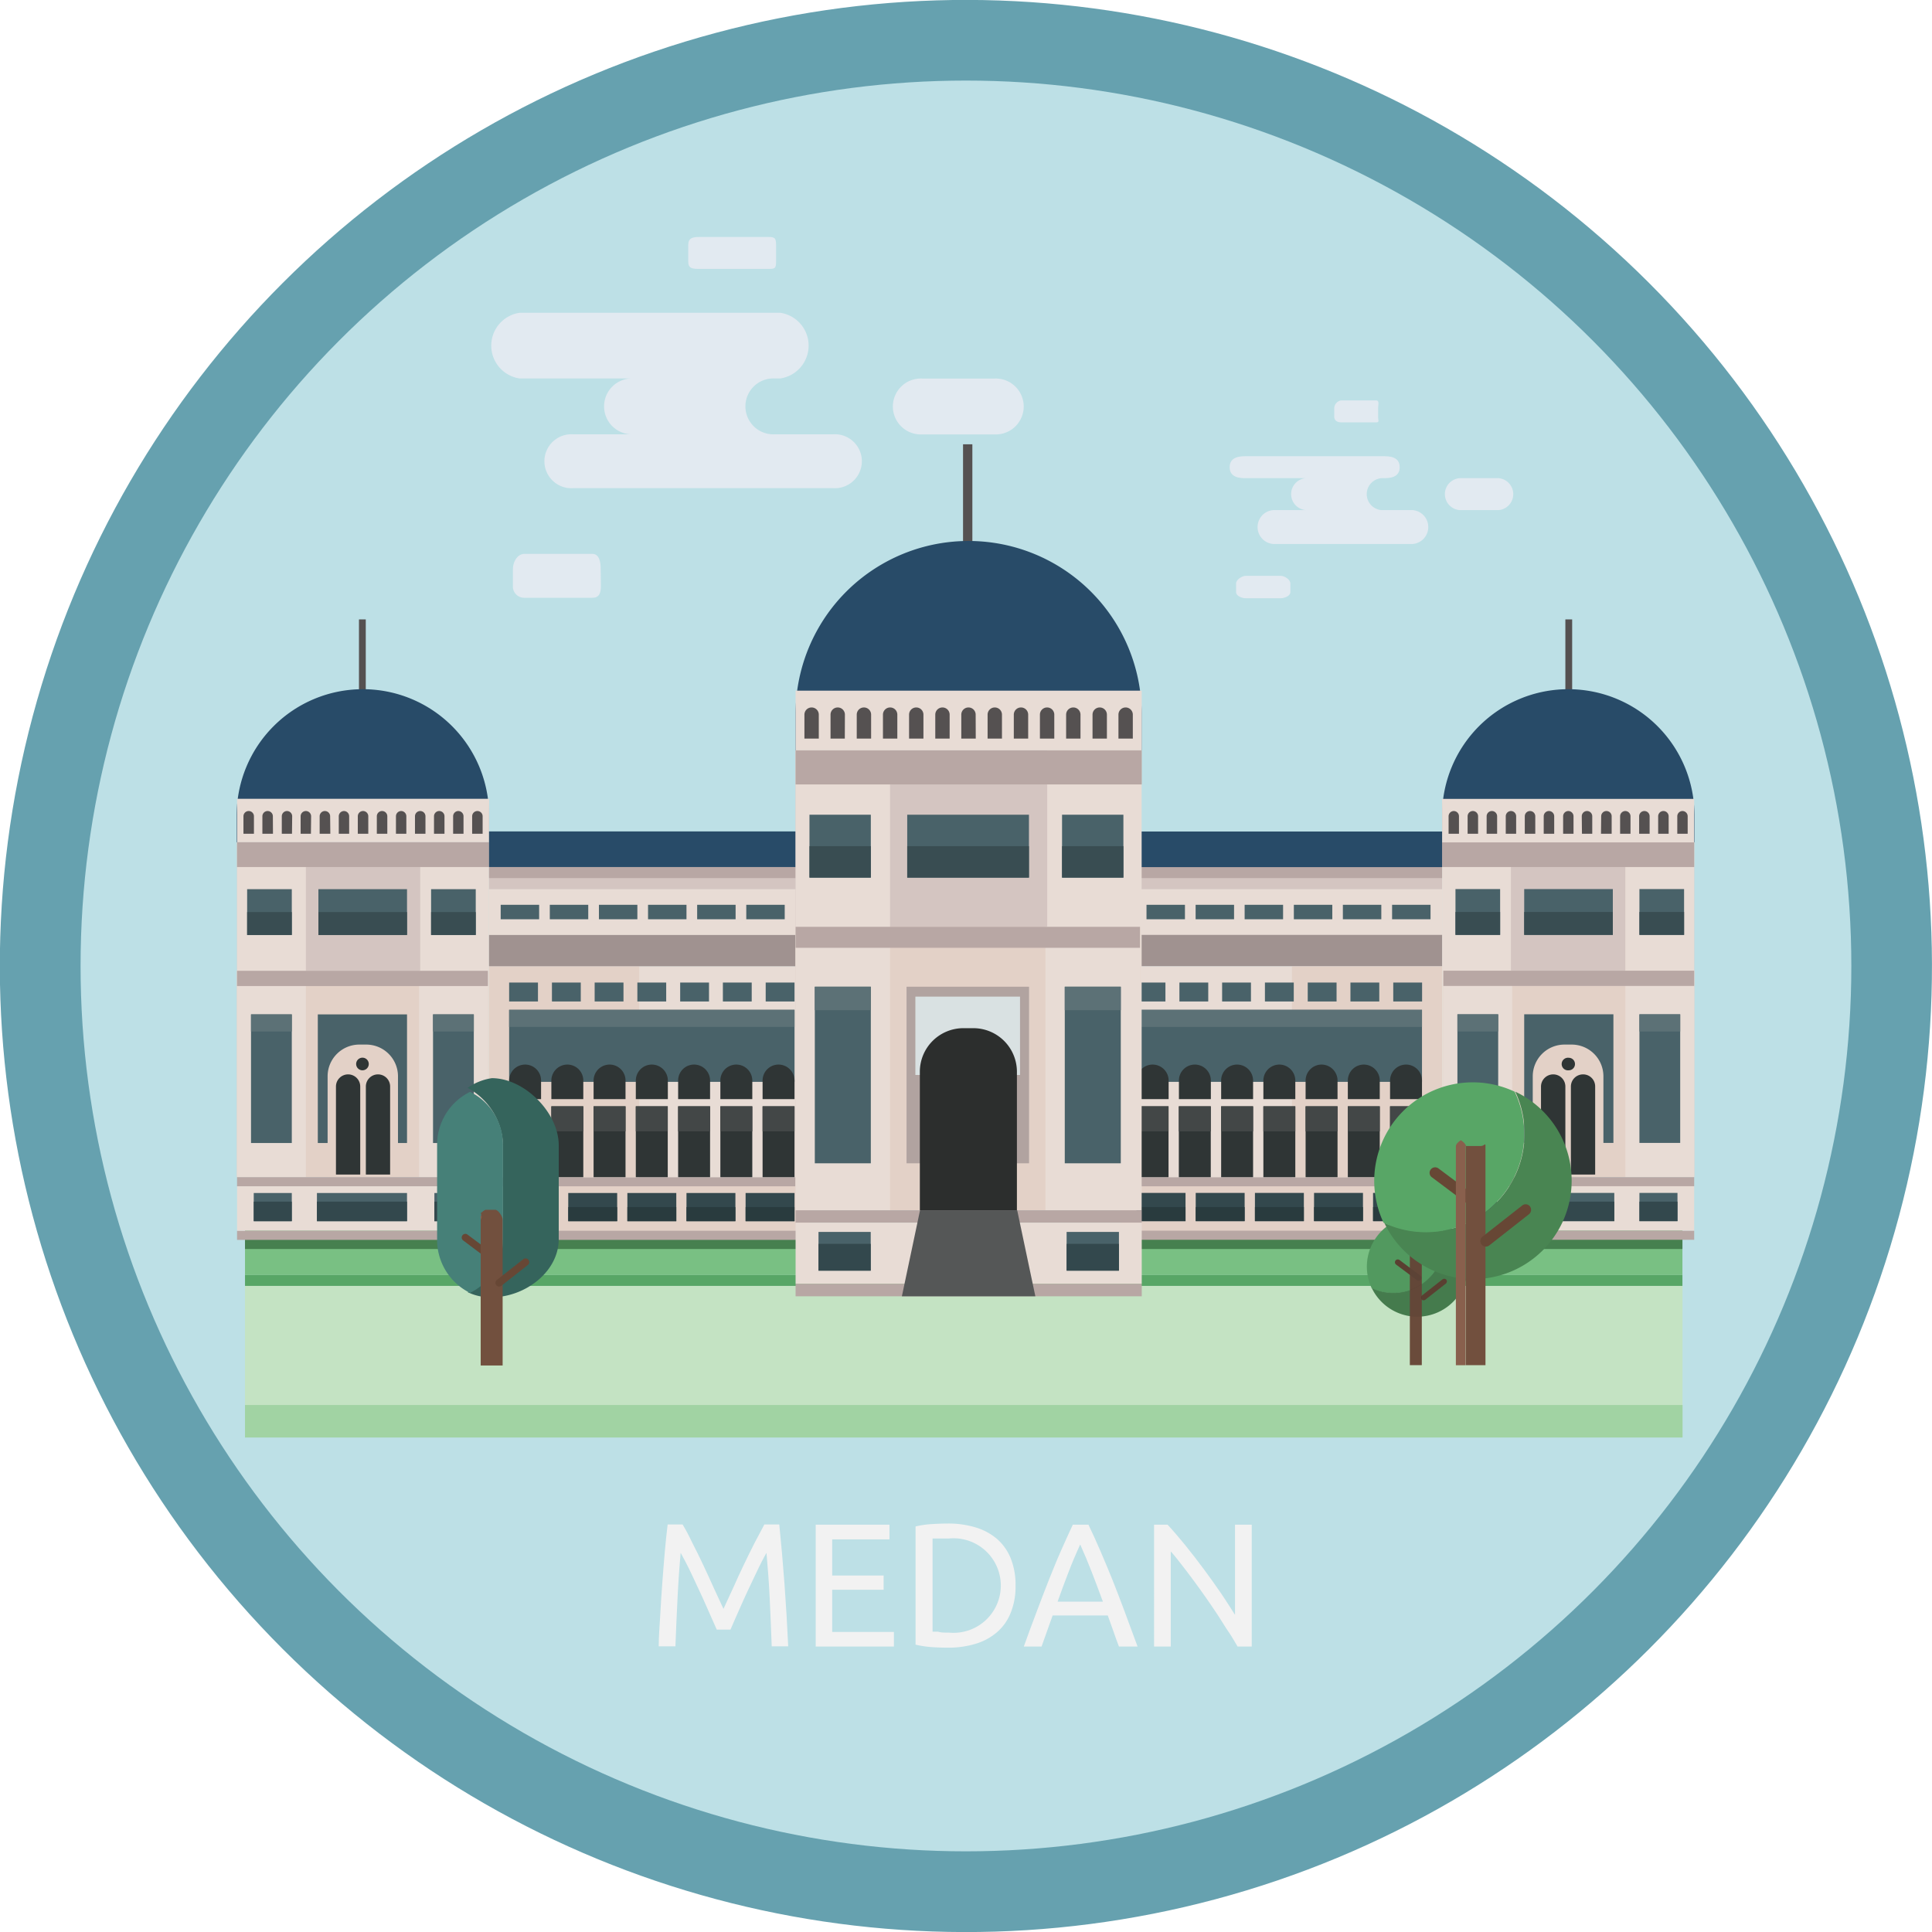 <svg id="Layer_1" data-name="Layer 1" xmlns="http://www.w3.org/2000/svg" viewBox="0 0 199.03 199.03"><defs><style>.cls-1{fill:#66a1af;}.cls-2{fill:#bde0e6;}.cls-3{fill:#f2f2f2;}.cls-4{fill:#e2eaf1;}.cls-5{fill:#c4e3c3;}.cls-6{fill:#a1d3a3;}.cls-7{fill:#58a666;}.cls-8{fill:#79c083;}.cls-9{fill:#46804f;}.cls-10{fill:#555151;}.cls-11{fill:#284b68;}.cls-12{fill:#d4c5c1;}.cls-13{fill:#e8dcd5;}.cls-14{fill:#b8a7a4;}.cls-15{fill:#e3d1c7;}.cls-16{fill:#496269;}.cls-17{fill:#5c7176;}.cls-18{fill:#2f3535;}.cls-19{fill:#394d52;}.cls-20{fill:#33484d;}.cls-21{fill:#434747;}.cls-22{fill:#a09290;}.cls-23{fill:#293b3e;}.cls-24{fill:#b1a3a0;}.cls-25{fill:#d9e1e2;}.cls-26{fill:#2c2e2d;}.cls-27{fill:#555757;}.cls-28{fill:#498552;}.cls-29{fill:#674735;}.cls-30{fill:#72503e;}.cls-31{fill:#89604d;}.cls-32{fill:#231f20;opacity:0.1;}.cls-33{fill:#35645c;}.cls-34{fill:#468078;}</style></defs><title>Medan</title><circle class="cls-1" cx="100.48" cy="99.51" r="99.52" transform="translate(-41.91 100.2) rotate(-45)"/><circle class="cls-2" cx="99.51" cy="99.51" r="91.21"/><g id="Medan"><g id="Medan-2" data-name="Medan"><path class="cls-3" d="M74.81,167.88l-.49-1.1c-.19-.45-.41-.93-.64-1.45s-.47-1.05-.73-1.6l-.73-1.56c-.23-.49-.45-.93-.65-1.31s-.36-.68-.48-.89c-.13,1.43-.24,3-.32,4.63s-.16,3.33-.22,5H68.83c0-1.08.1-2.18.16-3.28s.13-2.2.21-3.26.16-2.11.25-3.13.19-2,.3-2.88h1.54q.49.8,1,1.89c.38.72.75,1.48,1.12,2.27s.74,1.58,1.09,2.37l1,2.16,1-2.16c.35-.79.71-1.58,1.09-2.37s.75-1.55,1.12-2.27.73-1.36,1-1.89h1.54q.62,6.08.92,12.55H80.47c-.06-1.69-.13-3.36-.21-5s-.2-3.2-.33-4.63c-.12.21-.28.5-.48.89s-.41.82-.64,1.31l-.74,1.56c-.26.55-.5,1.08-.73,1.6l-.64,1.45c-.2.45-.36.81-.48,1.1Z" transform="translate(-0.97)"/><path class="cls-3" d="M85,169.62V157.07H92.6v1.51H86.7v3.73H92v1.46H86.7v4.35h6.36v1.5Z" transform="translate(-0.97)"/><path class="cls-3" d="M105.59,163.34a7.19,7.19,0,0,1-.51,2.83,5.12,5.12,0,0,1-1.43,2,6,6,0,0,1-2.21,1.18,9.71,9.71,0,0,1-2.82.39q-.77,0-1.68-.06a10.64,10.64,0,0,1-1.65-.25V157.25a9.6,9.6,0,0,1,1.65-.24q.91-.06,1.68-.06a9.71,9.71,0,0,1,2.82.39,6.15,6.15,0,0,1,2.21,1.17,5.27,5.27,0,0,1,1.43,2A7.27,7.27,0,0,1,105.59,163.34Zm-6.83,4.85a4.87,4.87,0,1,0,0-9.7H97.61l-.57,0v9.6l.57,0C97.88,168.19,98.27,168.19,98.76,168.19Z" transform="translate(-0.97)"/><path class="cls-3" d="M116.24,169.62c-.21-.54-.4-1.08-.58-1.6s-.37-1.06-.57-1.6h-5.68l-1.14,3.2h-1.83c.48-1.33.93-2.55,1.36-3.68s.83-2.2,1.24-3.22.8-2,1.2-2.9.82-1.84,1.25-2.75h1.61c.44.91.85,1.82,1.25,2.75s.8,1.89,1.21,2.9.81,2.09,1.24,3.22l1.36,3.68ZM114.59,165c-.39-1.05-.77-2.07-1.15-3.05s-.78-1.93-1.19-2.84c-.42.91-.82,1.85-1.2,2.84s-.76,2-1.13,3.05Z" transform="translate(-0.97)"/><path class="cls-3" d="M128.46,169.62c-.27-.45-.57-1-.92-1.5s-.71-1.13-1.11-1.73-.81-1.21-1.24-1.82-.85-1.21-1.28-1.78-.83-1.12-1.23-1.62-.77-1-1.1-1.34v9.79h-1.72V157.07h1.39c.57.61,1.17,1.31,1.82,2.11s1.29,1.63,1.92,2.48,1.23,1.69,1.79,2.51,1,1.55,1.42,2.19v-9.29h1.72v12.55Z" transform="translate(-0.97)"/></g><g id="Cloud"><path class="cls-4" d="M146.49,52.55h-3.2a1.65,1.65,0,0,1,0-3.29h.29c.87,0,1.58-.23,1.58-1.13S144.45,47,143.58,47H129.23c-.87,0-1.58.24-1.58,1.13s.71,1.13,1.58,1.13h6.27a1.65,1.65,0,0,0,0,3.29h-3.36a1.75,1.75,0,0,0,0,3.49h14.35a1.75,1.75,0,0,0,0-3.49Z" transform="translate(-0.97)"/><path class="cls-4" d="M155.34,49.26h-4a1.65,1.65,0,0,0,0,3.29h4a1.65,1.65,0,0,0,0-3.29Z" transform="translate(-0.97)"/><path class="cls-4" d="M142.94,42.09c0-.4.17-.84-.22-.84h-3.58a.84.84,0,0,0-.72.84v.84c0,.4.33.58.72.58h3.58c.39,0,.22-.18.22-.58Z" transform="translate(-0.97)"/><path class="cls-4" d="M133.9,60.1c0-.39-.59-.78-1-.78h-3.59c-.38,0-1,.39-1,.78V61c0,.4.6.63,1,.63h3.59c.38,0,1-.23,1-.63Z" transform="translate(-0.97)"/><path class="cls-4" d="M86.81,44.74h-6a2.88,2.88,0,1,1,0-5.75h.53a3.42,3.42,0,0,0,0-6.77H54.51a3.42,3.42,0,0,0,0,6.77H66.25a2.88,2.88,0,1,0,0,5.75H60a2.78,2.78,0,1,0,0,5.55H86.81a2.78,2.78,0,1,0,0-5.55Z" transform="translate(-0.97)"/><path class="cls-4" d="M103.35,39H96a2.88,2.88,0,1,0,0,5.75h7.38a2.88,2.88,0,1,0,0-5.75Z" transform="translate(-0.97)"/><path class="cls-4" d="M80.92,25.25c0-.75-.14-.84-.86-.84h-7c-.73,0-1.19.09-1.19.84v1.69c0,.75.46.76,1.19.76h7c.72,0,.86,0,.86-.76Z" transform="translate(-0.97)"/><path class="cls-4" d="M62.85,58.63c0-.75-.14-1.57-.87-1.57H55c-.73,0-1.19.82-1.19,1.57v1.69A1.16,1.16,0,0,0,55,61.58h7c.73,0,.87-.52.87-1.26Z" transform="translate(-0.97)"/></g><g id="Land"><rect class="cls-5" x="25.24" y="132.47" width="148.09" height="15.61"/><rect class="cls-6" x="25.24" y="144.74" width="148.09" height="3.35"/><rect class="cls-7" x="25.24" y="131.34" width="148.08" height="1.13"/><rect class="cls-8" x="25.24" y="126.63" width="148.08" height="4.72"/><rect class="cls-9" x="25.24" y="126.63" width="148.08" height="2.04"/></g><g id="Great_Mosque_Meda" data-name="Great Mosque Meda"><rect class="cls-10" x="36.98" y="63.81" width="0.7" height="9.62"/><path class="cls-11" d="M51.35,86.77h-26V84a13,13,0,0,1,13-13h0a13,13,0,0,1,13,13Z" transform="translate(-0.97)"/><rect class="cls-12" x="24.42" y="86.77" width="25.84" height="34.5"/><rect class="cls-13" x="24.42" y="86.77" width="7.09" height="34.5"/><rect class="cls-13" x="43.29" y="86.77" width="7.09" height="34.5"/><rect class="cls-14" x="24.42" y="86.77" width="25.97" height="2.55"/><rect class="cls-15" x="24.42" y="100.01" width="25.84" height="21.26"/><rect class="cls-13" x="24.42" y="100.01" width="7.09" height="21.26"/><rect class="cls-13" x="43.17" y="100.01" width="7.09" height="21.26"/><rect class="cls-14" x="24.42" y="100.01" width="25.84" height="1.57"/><rect class="cls-16" x="25.86" y="104.5" width="4.2" height="13.25"/><rect class="cls-16" x="44.61" y="104.5" width="4.2" height="13.25"/><rect class="cls-17" x="25.86" y="104.5" width="4.2" height="1.76"/><rect class="cls-17" x="44.61" y="104.5" width="4.2" height="1.76"/><rect class="cls-16" x="32.74" y="104.5" width="9.19" height="13.25"/><path class="cls-15" d="M37,107.61h.74A3.27,3.27,0,0,1,41,110.88v10.39a0,0,0,0,1,0,0H33.75a0,0,0,0,1,0,0V110.88A3.27,3.27,0,0,1,37,107.61Z"/><path class="cls-18" d="M38.08,121h-2.5v-9.07a1.25,1.25,0,0,1,1.25-1.25h0a1.25,1.25,0,0,1,1.25,1.25Z" transform="translate(-0.97)"/><path class="cls-18" d="M41.16,121h-2.5v-9.07a1.25,1.25,0,0,1,1.25-1.25h0a1.25,1.25,0,0,1,1.25,1.25Z" transform="translate(-0.97)"/><path class="cls-18" d="M37.66,109.62a.65.65,0,1,1,.65.64A.65.65,0,0,1,37.66,109.62Z" transform="translate(-0.97)"/><rect class="cls-16" x="25.46" y="91.6" width="4.6" height="4.72"/><rect class="cls-16" x="44.41" y="91.6" width="4.6" height="4.72"/><rect class="cls-16" x="32.8" y="91.6" width="9.13" height="4.72"/><rect class="cls-19" x="25.46" y="93.96" width="4.6" height="2.36"/><rect class="cls-19" x="44.41" y="93.96" width="4.6" height="2.36"/><rect class="cls-19" x="32.8" y="93.96" width="9.13" height="2.36"/><rect class="cls-13" x="24.42" y="82.29" width="25.97" height="4.48"/><path class="cls-10" d="M27.13,85.89H26.05v-1.8a.54.54,0,0,1,.54-.54h0a.54.54,0,0,1,.54.54Z" transform="translate(-0.97)"/><path class="cls-10" d="M29.09,85.89H28v-1.8a.54.54,0,0,1,.54-.54h0a.54.54,0,0,1,.54.54Z" transform="translate(-0.97)"/><path class="cls-10" d="M31.05,85.89H30v-1.8a.54.54,0,0,1,.54-.54h0a.54.54,0,0,1,.53.54Z" transform="translate(-0.97)"/><path class="cls-10" d="M33,85.89H31.94v-1.8a.54.54,0,0,1,.54-.54h0a.54.54,0,0,1,.54.54Z" transform="translate(-0.97)"/><path class="cls-10" d="M35,85.89H33.9v-1.8a.54.54,0,0,1,.54-.54h0a.54.54,0,0,1,.54.54Z" transform="translate(-0.97)"/><path class="cls-10" d="M36.94,85.89H35.87v-1.8a.54.54,0,0,1,.54-.54h0a.54.54,0,0,1,.53.54Z" transform="translate(-0.97)"/><path class="cls-10" d="M38.91,85.89H37.83v-1.8a.54.54,0,0,1,.54-.54h0a.54.54,0,0,1,.54.54Z" transform="translate(-0.97)"/><path class="cls-10" d="M40.87,85.89H39.79v-1.8a.54.54,0,0,1,.54-.54h0a.54.54,0,0,1,.54.54Z" transform="translate(-0.97)"/><path class="cls-10" d="M42.83,85.89H41.76v-1.8a.54.54,0,0,1,.54-.54h0a.54.54,0,0,1,.53.54Z" transform="translate(-0.97)"/><path class="cls-10" d="M44.8,85.89H43.72v-1.8a.54.54,0,0,1,.54-.54h0a.54.54,0,0,1,.54.54Z" transform="translate(-0.97)"/><path class="cls-10" d="M46.76,85.89H45.68v-1.8a.54.54,0,0,1,.54-.54h0a.54.54,0,0,1,.54.54Z" transform="translate(-0.97)"/><path class="cls-10" d="M48.72,85.89H47.65v-1.8a.54.54,0,0,1,.53-.54h0a.54.54,0,0,1,.54.54Z" transform="translate(-0.97)"/><path class="cls-10" d="M50.69,85.89H49.61v-1.8a.54.54,0,0,1,.54-.54h0a.54.54,0,0,1,.54.54Z" transform="translate(-0.97)"/><rect class="cls-14" x="24.42" y="121.27" width="25.97" height="0.94"/><rect class="cls-14" x="24.42" y="126.79" width="25.97" height="0.94"/><rect class="cls-13" x="24.42" y="122.21" width="25.97" height="4.58"/><rect class="cls-16" x="26.14" y="122.9" width="3.92" height="2.91"/><rect class="cls-16" x="44.75" y="122.9" width="3.92" height="2.91"/><rect class="cls-16" x="32.65" y="122.9" width="9.28" height="2.91"/><rect class="cls-20" x="26.14" y="123.79" width="3.92" height="2.01"/><rect class="cls-20" x="44.75" y="123.79" width="3.92" height="2.01"/><rect class="cls-20" x="32.65" y="123.79" width="9.28" height="2.01"/><rect class="cls-15" x="50.25" y="121.27" width="33.16" height="6.37"/><rect class="cls-14" x="50.25" y="126.79" width="33.16" height="0.94"/><rect class="cls-14" x="50.25" y="121.27" width="33.16" height="0.94"/><rect class="cls-13" x="50.38" y="99.54" width="33.05" height="21.73"/><rect class="cls-15" x="50.38" y="99.54" width="15.47" height="21.73"/><rect class="cls-16" x="52.45" y="104.03" width="29.4" height="7.42"/><rect class="cls-17" x="52.45" y="104.03" width="29.4" height="1.76"/><rect class="cls-18" x="52.45" y="113.97" width="3.29" height="7.3"/><rect class="cls-18" x="56.8" y="113.97" width="3.29" height="7.3"/><rect class="cls-18" x="61.15" y="113.97" width="3.29" height="7.3"/><rect class="cls-18" x="65.5" y="113.97" width="3.29" height="7.3"/><rect class="cls-18" x="69.86" y="113.97" width="3.29" height="7.3"/><rect class="cls-18" x="74.21" y="113.97" width="3.29" height="7.3"/><rect class="cls-18" x="78.56" y="113.97" width="3.29" height="7.3"/><rect class="cls-21" x="52.45" y="113.97" width="3.29" height="2.58"/><rect class="cls-21" x="56.8" y="113.97" width="3.29" height="2.58"/><rect class="cls-21" x="61.15" y="113.97" width="3.29" height="2.58"/><rect class="cls-21" x="65.5" y="113.97" width="3.29" height="2.58"/><rect class="cls-21" x="69.86" y="113.97" width="3.29" height="2.58"/><rect class="cls-21" x="74.21" y="113.97" width="3.29" height="2.58"/><rect class="cls-21" x="78.56" y="113.97" width="3.29" height="2.58"/><path class="cls-18" d="M56.71,113.23H53.42v-1.91a1.65,1.65,0,0,1,1.65-1.65h0a1.64,1.64,0,0,1,1.64,1.65Z" transform="translate(-0.97)"/><path class="cls-18" d="M61.06,113.23H57.77v-1.91a1.65,1.65,0,0,1,1.65-1.65h0a1.64,1.64,0,0,1,1.64,1.65Z" transform="translate(-0.97)"/><path class="cls-18" d="M65.41,113.23H62.12v-1.91a1.65,1.65,0,0,1,1.65-1.65h0a1.64,1.64,0,0,1,1.64,1.65Z" transform="translate(-0.97)"/><path class="cls-18" d="M69.77,113.23h-3.3v-1.91a1.65,1.65,0,0,1,1.65-1.65h0a1.65,1.65,0,0,1,1.65,1.65Z" transform="translate(-0.97)"/><path class="cls-18" d="M74.12,113.23H70.83v-1.91a1.64,1.64,0,0,1,1.64-1.65h0a1.65,1.65,0,0,1,1.65,1.65Z" transform="translate(-0.97)"/><path class="cls-18" d="M78.47,113.23H75.18v-1.91a1.64,1.64,0,0,1,1.64-1.65h0a1.65,1.65,0,0,1,1.65,1.65Z" transform="translate(-0.97)"/><path class="cls-18" d="M82.82,113.23H79.53v-1.91a1.64,1.64,0,0,1,1.64-1.65h0a1.65,1.65,0,0,1,1.65,1.65Z" transform="translate(-0.97)"/><rect class="cls-16" x="52.45" y="101.22" width="2.97" height="1.95"/><rect class="cls-16" x="56.86" y="101.22" width="2.97" height="1.95"/><rect class="cls-16" x="61.26" y="101.22" width="2.97" height="1.95"/><rect class="cls-16" x="65.66" y="101.22" width="2.97" height="1.95"/><rect class="cls-16" x="70.07" y="101.22" width="2.97" height="1.95"/><rect class="cls-16" x="74.47" y="101.22" width="2.97" height="1.95"/><rect class="cls-16" x="78.88" y="101.22" width="2.97" height="1.95"/><rect class="cls-13" x="50.38" y="89.32" width="33.05" height="10.22"/><rect class="cls-12" x="50.38" y="89.32" width="33.05" height="2.28"/><rect class="cls-14" x="50.38" y="89.32" width="33.05" height="1.14"/><rect class="cls-22" x="50.38" y="96.32" width="33.05" height="3.22"/><rect class="cls-16" x="51.58" y="93.21" width="3.96" height="1.49"/><rect class="cls-16" x="56.64" y="93.21" width="3.96" height="1.49"/><rect class="cls-16" x="61.7" y="93.21" width="3.96" height="1.49"/><rect class="cls-16" x="66.76" y="93.21" width="3.96" height="1.49"/><rect class="cls-16" x="71.82" y="93.21" width="3.96" height="1.49"/><rect class="cls-16" x="76.88" y="93.21" width="3.96" height="1.49"/><rect class="cls-11" x="50.38" y="85.65" width="33.05" height="3.67"/><rect class="cls-20" x="52.45" y="122.9" width="5.04" height="2.91"/><rect class="cls-23" x="52.45" y="124.35" width="5.04" height="1.45"/><rect class="cls-20" x="58.54" y="122.9" width="5.04" height="2.91"/><rect class="cls-23" x="58.54" y="124.35" width="5.04" height="1.45"/><rect class="cls-20" x="64.63" y="122.9" width="5.04" height="2.91"/><rect class="cls-23" x="64.63" y="124.35" width="5.04" height="1.45"/><rect class="cls-20" x="70.72" y="122.9" width="5.04" height="2.91"/><rect class="cls-23" x="70.72" y="124.35" width="5.04" height="1.45"/><rect class="cls-20" x="76.81" y="122.9" width="5.04" height="2.91"/><rect class="cls-23" x="76.81" y="124.35" width="5.04" height="1.45"/><rect class="cls-10" x="162.23" y="63.81" width="0.7" height="9.62" transform="translate(324.19 137.24) rotate(180)"/><path class="cls-11" d="M149.53,86.77h26V84a13,13,0,0,0-13-13h0a13,13,0,0,0-13,13Z" transform="translate(-0.97)"/><rect class="cls-12" x="149.66" y="86.77" width="25.84" height="34.5" transform="translate(324.19 208.04) rotate(180)"/><rect class="cls-13" x="168.41" y="86.77" width="7.09" height="34.5" transform="translate(342.94 208.04) rotate(180)"/><rect class="cls-13" x="149.53" y="86.77" width="7.09" height="34.5" transform="translate(305.18 208.04) rotate(180)"/><rect class="cls-14" x="149.53" y="86.77" width="25.97" height="2.55" transform="translate(324.06 176.09) rotate(180)"/><rect class="cls-15" x="149.66" y="100.01" width="25.84" height="21.26" transform="translate(324.19 221.27) rotate(180)"/><rect class="cls-13" x="168.41" y="100.01" width="7.09" height="21.26" transform="translate(342.94 221.27) rotate(180)"/><rect class="cls-13" x="149.66" y="100.01" width="7.09" height="21.26" transform="translate(305.44 221.27) rotate(180)"/><rect class="cls-14" x="149.66" y="100.01" width="25.84" height="1.57" transform="translate(324.19 201.58) rotate(180)"/><rect class="cls-16" x="169.85" y="104.5" width="4.2" height="13.25" transform="translate(342.94 222.24) rotate(180)"/><rect class="cls-16" x="151.1" y="104.5" width="4.2" height="13.25" transform="translate(305.44 222.24) rotate(180)"/><rect class="cls-17" x="169.85" y="104.5" width="4.2" height="1.76" transform="translate(342.94 210.76) rotate(180)"/><rect class="cls-17" x="151.1" y="104.5" width="4.2" height="1.76" transform="translate(305.44 210.76) rotate(180)"/><rect class="cls-16" x="157.98" y="104.5" width="9.19" height="13.25" transform="translate(324.19 222.24) rotate(180)"/><path class="cls-15" d="M158.87,107.61h7.29a0,0,0,0,1,0,0V118a3.27,3.27,0,0,1-3.27,3.27h-.74a3.27,3.27,0,0,1-3.27-3.27V107.61a0,0,0,0,1,0,0Z" transform="translate(324.06 228.88) rotate(180)"/><path class="cls-18" d="M162.8,121h2.5v-9.07a1.24,1.24,0,0,0-1.25-1.25h0a1.25,1.25,0,0,0-1.25,1.25Z" transform="translate(-0.97)"/><path class="cls-18" d="M159.72,121h2.51v-9.07a1.25,1.25,0,0,0-1.25-1.25h0a1.26,1.26,0,0,0-1.26,1.25Z" transform="translate(-0.97)"/><path class="cls-18" d="M163.22,109.62a.64.64,0,0,0-.64-.65.65.65,0,1,0,0,1.29A.64.64,0,0,0,163.22,109.62Z" transform="translate(-0.97)"/><rect class="cls-16" x="169.85" y="91.6" width="4.6" height="4.72" transform="translate(343.34 187.91) rotate(180)"/><rect class="cls-16" x="150.9" y="91.6" width="4.6" height="4.72" transform="translate(305.44 187.91) rotate(180)"/><rect class="cls-16" x="157.98" y="91.6" width="9.13" height="4.72" transform="translate(324.13 187.91) rotate(180)"/><rect class="cls-19" x="169.85" y="93.96" width="4.6" height="2.36" transform="translate(343.34 190.27) rotate(180)"/><rect class="cls-19" x="150.9" y="93.96" width="4.6" height="2.36" transform="translate(305.44 190.27) rotate(180)"/><rect class="cls-19" x="157.98" y="93.96" width="9.13" height="2.36" transform="translate(324.13 190.27) rotate(180)"/><rect class="cls-13" x="149.53" y="82.29" width="25.97" height="4.48" transform="translate(324.06 169.07) rotate(180)"/><path class="cls-10" d="M173.76,85.89h1.07v-1.8a.54.54,0,0,0-.54-.54h0a.54.54,0,0,0-.53.54Z" transform="translate(-0.97)"/><path class="cls-10" d="M171.79,85.89h1.08v-1.8a.54.54,0,0,0-.54-.54h0a.54.54,0,0,0-.54.54Z" transform="translate(-0.97)"/><path class="cls-10" d="M169.83,85.89h1.08v-1.8a.54.54,0,0,0-.54-.54h0a.54.54,0,0,0-.54.54Z" transform="translate(-0.97)"/><path class="cls-10" d="M167.87,85.89h1.07v-1.8a.54.54,0,0,0-.54-.54h0a.54.54,0,0,0-.53.54Z" transform="translate(-0.97)"/><path class="cls-10" d="M165.9,85.89H167v-1.8a.54.54,0,0,0-.54-.54h0a.54.54,0,0,0-.54.54Z" transform="translate(-0.97)"/><path class="cls-10" d="M163.94,85.89H165v-1.8a.54.54,0,0,0-.54-.54h0a.54.54,0,0,0-.54.54Z" transform="translate(-0.97)"/><path class="cls-10" d="M162,85.89h1.07v-1.8a.54.54,0,0,0-.53-.54h0a.54.54,0,0,0-.54.54Z" transform="translate(-0.97)"/><path class="cls-10" d="M160,85.89h1.08v-1.8a.54.54,0,0,0-.54-.54h0a.54.54,0,0,0-.54.54Z" transform="translate(-0.97)"/><path class="cls-10" d="M158.05,85.89h1.08v-1.8a.54.54,0,0,0-.54-.54h0a.54.54,0,0,0-.54.54Z" transform="translate(-0.97)"/><path class="cls-10" d="M156.09,85.89h1.07v-1.8a.54.54,0,0,0-.53-.54h0a.54.54,0,0,0-.54.54Z" transform="translate(-0.97)"/><path class="cls-10" d="M154.12,85.89h1.08v-1.8a.54.54,0,0,0-.54-.54h0a.54.54,0,0,0-.54.54Z" transform="translate(-0.97)"/><path class="cls-10" d="M152.16,85.89h1.08v-1.8a.54.54,0,0,0-.54-.54h0a.54.54,0,0,0-.54.54Z" transform="translate(-0.97)"/><path class="cls-10" d="M150.2,85.89h1.07v-1.8a.54.54,0,0,0-.53-.54h0a.54.54,0,0,0-.54.54Z" transform="translate(-0.97)"/><rect class="cls-14" x="149.53" y="121.27" width="25.97" height="0.94" transform="translate(324.06 243.48) rotate(180)"/><rect class="cls-14" x="149.53" y="126.79" width="25.97" height="0.94" transform="translate(324.06 254.51) rotate(180)"/><rect class="cls-13" x="149.53" y="122.21" width="25.97" height="4.58" transform="translate(324.06 248.99) rotate(180)"/><rect class="cls-16" x="169.85" y="122.9" width="3.92" height="2.91" transform="translate(342.66 248.7) rotate(180)"/><rect class="cls-16" x="151.24" y="122.9" width="3.92" height="2.91" transform="translate(305.44 248.7) rotate(180)"/><rect class="cls-16" x="157.98" y="122.9" width="9.28" height="2.91" transform="translate(324.28 248.7) rotate(180)"/><rect class="cls-20" x="169.85" y="123.79" width="3.92" height="2.01" transform="translate(342.66 249.59) rotate(180)"/><rect class="cls-20" x="151.24" y="123.79" width="3.92" height="2.01" transform="translate(305.44 249.59) rotate(180)"/><rect class="cls-20" x="157.98" y="123.79" width="9.28" height="2.01" transform="translate(324.28 249.59) rotate(180)"/><rect class="cls-15" x="116.5" y="121.27" width="33.16" height="6.37" transform="translate(265.18 248.91) rotate(180)"/><rect class="cls-14" x="116.5" y="126.79" width="33.16" height="0.94" transform="translate(265.18 254.51) rotate(180)"/><rect class="cls-14" x="116.5" y="121.27" width="33.16" height="0.94" transform="translate(265.18 243.48) rotate(180)"/><rect class="cls-13" x="116.48" y="99.54" width="33.05" height="21.73" transform="translate(265.04 220.81) rotate(180)"/><rect class="cls-15" x="134.06" y="99.54" width="15.47" height="21.73" transform="translate(282.62 220.81) rotate(180)"/><rect class="cls-16" x="118.07" y="104.03" width="29.4" height="7.42" transform="translate(264.56 215.48) rotate(180)"/><rect class="cls-17" x="118.07" y="104.03" width="29.4" height="1.76" transform="translate(264.56 209.82) rotate(180)"/><rect class="cls-18" x="144.17" y="113.97" width="3.29" height="7.3" transform="translate(290.66 235.24) rotate(180)"/><rect class="cls-18" x="139.82" y="113.97" width="3.29" height="7.3" transform="translate(281.96 235.24) rotate(180)"/><rect class="cls-18" x="135.47" y="113.97" width="3.29" height="7.3" transform="translate(273.26 235.24) rotate(180)"/><rect class="cls-18" x="131.12" y="113.97" width="3.29" height="7.3" transform="translate(264.56 235.24) rotate(180)"/><rect class="cls-18" x="126.77" y="113.97" width="3.29" height="7.3" transform="translate(255.86 235.24) rotate(180)"/><rect class="cls-18" x="122.42" y="113.97" width="3.29" height="7.3" transform="translate(247.15 235.24) rotate(180)"/><rect class="cls-18" x="118.07" y="113.97" width="3.29" height="7.3" transform="translate(238.45 235.24) rotate(180)"/><rect class="cls-21" x="144.17" y="113.97" width="3.29" height="2.58" transform="translate(290.66 230.52) rotate(180)"/><rect class="cls-21" x="139.82" y="113.97" width="3.29" height="2.58" transform="translate(281.96 230.52) rotate(180)"/><rect class="cls-21" x="135.47" y="113.97" width="3.29" height="2.58" transform="translate(273.26 230.52) rotate(180)"/><rect class="cls-21" x="131.12" y="113.97" width="3.29" height="2.58" transform="translate(264.56 230.52) rotate(180)"/><rect class="cls-21" x="126.77" y="113.97" width="3.29" height="2.58" transform="translate(255.86 230.52) rotate(180)"/><rect class="cls-21" x="122.42" y="113.97" width="3.29" height="2.58" transform="translate(247.15 230.52) rotate(180)"/><rect class="cls-21" x="118.07" y="113.97" width="3.29" height="2.58" transform="translate(238.45 230.52) rotate(180)"/><path class="cls-18" d="M144.17,113.23h3.29v-1.91a1.64,1.64,0,0,0-1.64-1.65h0a1.65,1.65,0,0,0-1.65,1.65Z" transform="translate(-0.97)"/><path class="cls-18" d="M139.82,113.23h3.29v-1.91a1.65,1.65,0,0,0-1.64-1.65h0a1.65,1.65,0,0,0-1.65,1.65Z" transform="translate(-0.97)"/><path class="cls-18" d="M135.47,113.23h3.29v-1.91a1.65,1.65,0,0,0-1.64-1.65h0a1.65,1.65,0,0,0-1.65,1.65Z" transform="translate(-0.97)"/><path class="cls-18" d="M131.12,113.23h3.29v-1.91a1.65,1.65,0,0,0-1.65-1.65h0a1.65,1.65,0,0,0-1.64,1.65Z" transform="translate(-0.97)"/><path class="cls-18" d="M126.77,113.23h3.29v-1.91a1.65,1.65,0,0,0-1.65-1.65h0a1.64,1.64,0,0,0-1.64,1.65Z" transform="translate(-0.97)"/><path class="cls-18" d="M122.42,113.23h3.29v-1.91a1.65,1.65,0,0,0-1.65-1.65h0a1.64,1.64,0,0,0-1.64,1.65Z" transform="translate(-0.97)"/><path class="cls-18" d="M118.07,113.23h3.29v-1.91a1.65,1.65,0,0,0-1.65-1.65h0a1.64,1.64,0,0,0-1.64,1.65Z" transform="translate(-0.97)"/><rect class="cls-16" x="144.49" y="101.22" width="2.97" height="1.95" transform="translate(290.99 204.39) rotate(180)"/><rect class="cls-16" x="140.09" y="101.22" width="2.97" height="1.95" transform="translate(282.18 204.39) rotate(180)"/><rect class="cls-16" x="135.68" y="101.22" width="2.97" height="1.95" transform="translate(273.37 204.39) rotate(180)"/><rect class="cls-16" x="131.28" y="101.22" width="2.97" height="1.95" transform="translate(264.56 204.39) rotate(180)"/><rect class="cls-16" x="126.88" y="101.22" width="2.97" height="1.95" transform="translate(255.75 204.39) rotate(180)"/><rect class="cls-16" x="122.47" y="101.22" width="2.97" height="1.95" transform="translate(246.94 204.39) rotate(180)"/><rect class="cls-16" x="118.07" y="101.22" width="2.97" height="1.95" transform="translate(238.13 204.39) rotate(180)"/><rect class="cls-13" x="116.48" y="89.32" width="33.05" height="10.22" transform="translate(265.04 188.86) rotate(180)"/><rect class="cls-12" x="116.48" y="89.32" width="33.05" height="2.28" transform="translate(265.04 180.92) rotate(180)"/><rect class="cls-14" x="116.48" y="89.32" width="33.05" height="1.14" transform="translate(265.04 179.78) rotate(180)"/><rect class="cls-22" x="116.48" y="96.32" width="33.05" height="3.22" transform="translate(265.04 195.85) rotate(180)"/><rect class="cls-16" x="144.37" y="93.21" width="3.96" height="1.49" transform="translate(291.74 187.91) rotate(180)"/><rect class="cls-16" x="139.31" y="93.21" width="3.96" height="1.49" transform="translate(281.61 187.91) rotate(180)"/><rect class="cls-16" x="134.25" y="93.21" width="3.96" height="1.49" transform="translate(271.5 187.91) rotate(180)"/><rect class="cls-16" x="129.19" y="93.21" width="3.96" height="1.49" transform="translate(261.37 187.91) rotate(180)"/><rect class="cls-16" x="124.13" y="93.21" width="3.96" height="1.49" transform="translate(251.26 187.91) rotate(180)"/><rect class="cls-16" x="119.07" y="93.21" width="3.96" height="1.49" transform="translate(241.14 187.91) rotate(180)"/><rect class="cls-11" x="116.48" y="85.65" width="33.05" height="3.67" transform="translate(265.04 174.98) rotate(180)"/><rect class="cls-20" x="142.42" y="122.9" width="5.04" height="2.91" transform="translate(288.91 248.7) rotate(180)"/><rect class="cls-23" x="142.42" y="124.35" width="5.04" height="1.45" transform="translate(288.91 250.15) rotate(180)"/><rect class="cls-20" x="136.33" y="122.9" width="5.04" height="2.91" transform="translate(276.74 248.7) rotate(180)"/><rect class="cls-23" x="136.33" y="124.35" width="5.04" height="1.45" transform="translate(276.74 250.15) rotate(180)"/><rect class="cls-20" x="130.24" y="122.9" width="5.04" height="2.91" transform="translate(264.56 248.7) rotate(180)"/><rect class="cls-23" x="130.24" y="124.35" width="5.04" height="1.45" transform="translate(264.56 250.15) rotate(180)"/><rect class="cls-20" x="124.16" y="122.9" width="5.04" height="2.91" transform="translate(252.38 248.7) rotate(180)"/><rect class="cls-23" x="124.16" y="124.35" width="5.04" height="1.45" transform="translate(252.38 250.15) rotate(180)"/><rect class="cls-20" x="118.07" y="122.9" width="5.04" height="2.91" transform="translate(240.2 248.7) rotate(180)"/><rect class="cls-23" x="118.07" y="124.35" width="5.04" height="1.45" transform="translate(240.2 250.15) rotate(180)"/><rect class="cls-10" x="99.21" y="45.77" width="0.96" height="13.21"/><path class="cls-11" d="M118.58,77.31H82.93V73.56a17.82,17.82,0,0,1,17.82-17.83h0a17.83,17.83,0,0,1,17.83,17.83Z" transform="translate(-0.97)"/><rect class="cls-12" x="81.96" y="77.31" width="35.48" height="47.37"/><rect class="cls-13" x="81.96" y="77.31" width="9.73" height="47.37"/><rect class="cls-13" x="107.88" y="77.31" width="9.73" height="47.37"/><rect class="cls-14" x="81.96" y="77.31" width="35.66" height="3.5"/><rect class="cls-15" x="81.96" y="95.48" width="35.48" height="29.2"/><rect class="cls-13" x="81.96" y="95.48" width="9.73" height="29.2"/><rect class="cls-13" x="107.7" y="95.48" width="9.73" height="29.2"/><rect class="cls-14" x="81.96" y="95.48" width="35.48" height="2.16"/><rect class="cls-16" x="83.94" y="101.65" width="5.77" height="18.19"/><rect class="cls-16" x="109.69" y="101.65" width="5.77" height="18.19"/><rect class="cls-17" x="83.94" y="101.65" width="5.77" height="2.42"/><rect class="cls-17" x="109.69" y="101.65" width="5.77" height="2.42"/><rect class="cls-24" x="93.39" y="101.65" width="12.62" height="18.19"/><rect class="cls-25" x="94.3" y="102.67" width="10.78" height="8.07"/><path class="cls-26" d="M99.27,105.92h1a4.49,4.49,0,0,1,4.49,4.49v14.26a0,0,0,0,1,0,0h-10a0,0,0,0,1,0,0V110.41A4.49,4.49,0,0,1,99.27,105.92Z"/><rect class="cls-16" x="83.39" y="83.93" width="6.32" height="6.48"/><rect class="cls-16" x="109.41" y="83.93" width="6.32" height="6.48"/><rect class="cls-16" x="93.46" y="83.93" width="12.54" height="6.48"/><rect class="cls-19" x="83.39" y="87.17" width="6.32" height="3.24"/><rect class="cls-19" x="109.41" y="87.17" width="6.32" height="3.24"/><rect class="cls-19" x="93.46" y="87.17" width="12.54" height="3.24"/><rect class="cls-13" x="81.96" y="71.15" width="35.66" height="6.15"/><path class="cls-10" d="M85.32,76.09H83.84V73.62a.74.74,0,0,1,.74-.74h0a.74.74,0,0,1,.74.74Z" transform="translate(-0.97)"/><path class="cls-10" d="M88,76.09H86.53V73.62a.74.74,0,0,1,.74-.74h0a.74.74,0,0,1,.74.74Z" transform="translate(-0.97)"/><path class="cls-10" d="M90.71,76.09H89.23V73.62a.74.74,0,0,1,.74-.74h0a.74.74,0,0,1,.74.74Z" transform="translate(-0.97)"/><path class="cls-10" d="M93.41,76.09H91.93V73.62a.74.74,0,0,1,.74-.74h0a.74.74,0,0,1,.74.74Z" transform="translate(-0.97)"/><path class="cls-10" d="M96.1,76.09H94.62V73.62a.74.74,0,0,1,.74-.74h0a.74.74,0,0,1,.74.74Z" transform="translate(-0.97)"/><path class="cls-10" d="M98.8,76.09H97.32V73.62a.74.74,0,0,1,.74-.74h0a.74.74,0,0,1,.74.74Z" transform="translate(-0.97)"/><path class="cls-10" d="M101.49,76.09H100V73.62a.74.74,0,0,1,.74-.74h0a.74.74,0,0,1,.74.74Z" transform="translate(-0.97)"/><path class="cls-10" d="M104.19,76.09h-1.48V73.62a.74.74,0,0,1,.74-.74h0a.74.74,0,0,1,.74.74Z" transform="translate(-0.97)"/><path class="cls-10" d="M106.89,76.09h-1.48V73.62a.74.74,0,0,1,.74-.74h0a.74.74,0,0,1,.74.74Z" transform="translate(-0.97)"/><path class="cls-10" d="M109.58,76.09H108.1V73.62a.74.74,0,0,1,.74-.74h0a.74.74,0,0,1,.74.74Z" transform="translate(-0.97)"/><path class="cls-10" d="M112.28,76.09H110.8V73.62a.74.74,0,0,1,.74-.74h0a.74.74,0,0,1,.74.74Z" transform="translate(-0.97)"/><path class="cls-10" d="M115,76.09h-1.48V73.62a.74.74,0,0,1,.74-.74h0a.74.74,0,0,1,.74.74Z" transform="translate(-0.97)"/><path class="cls-10" d="M117.67,76.09h-1.48V73.62a.74.74,0,0,1,.74-.74h0a.74.74,0,0,1,.74.74Z" transform="translate(-0.97)"/><rect class="cls-14" x="81.96" y="124.68" width="35.66" height="1.29"/><rect class="cls-14" x="81.96" y="132.25" width="35.66" height="1.29"/><rect class="cls-13" x="81.96" y="125.96" width="35.66" height="6.29"/><rect class="cls-16" x="84.32" y="126.91" width="5.38" height="3.99"/><rect class="cls-16" x="109.88" y="126.91" width="5.39" height="3.99"/><rect class="cls-20" x="84.32" y="128.14" width="5.38" height="2.76"/><rect class="cls-20" x="109.88" y="128.14" width="5.39" height="2.76"/><polygon class="cls-27" points="106.66 133.54 92.91 133.54 94.78 124.68 104.79 124.68 106.66 133.54"/></g><g id="Tree"><path class="cls-28" d="M149.2,125.74a5.2,5.2,0,0,1-4.7,7.43,5.13,5.13,0,0,1-2.22-.5,5.2,5.2,0,1,0,6.92-6.93Z" transform="translate(-0.97)"/><path class="cls-7" d="M149.7,128a5.19,5.19,0,0,0-.5-2.22,5.12,5.12,0,0,0-2.22-.49,5.2,5.2,0,0,0-4.7,7.42,5.13,5.13,0,0,0,2.22.5A5.2,5.2,0,0,0,149.7,128Z" transform="translate(-0.97)"/><path class="cls-29" d="M146.93,131.87l-2.14-1.6a.3.3,0,0,1-.06-.41h0a.3.3,0,0,1,.41-.06l2.14,1.61a.29.29,0,0,1,.06.41h0A.3.3,0,0,1,146.93,131.87Z" transform="translate(-0.97)"/><path class="cls-30" d="M147.37,128.12h-.77a1.12,1.12,0,0,0-.39.13c.11.07,0,.25,0,.38v12h1.23v-12C147.45,128.41,147.59,128.12,147.37,128.12Z" transform="translate(-0.97)"/><path class="cls-31" d="M146.22,128.31c-.1.07,0,.19,0,.32V140.4h0V128.63C146.22,128.5,146.33,128.38,146.22,128.31Z" transform="translate(-0.97)"/><path class="cls-29" d="M149.93,132.22l-2.1,1.65a.3.3,0,0,1-.41,0h0a.3.3,0,0,1,.05-.42l2.1-1.65a.29.29,0,0,1,.41.05h0A.29.29,0,0,1,149.93,132.22Z" transform="translate(-0.97)"/><path class="cls-32" d="M149.2,125.74a5.2,5.2,0,0,1-4.7,7.43,5.13,5.13,0,0,1-2.22-.5,5.2,5.2,0,1,0,6.92-6.93Z" transform="translate(-0.97)"/><path class="cls-32" d="M149.7,128a5.19,5.19,0,0,0-.5-2.22,5.12,5.12,0,0,0-2.22-.49,5.2,5.2,0,0,0-4.7,7.42,5.13,5.13,0,0,0,2.22.5A5.2,5.2,0,0,0,149.7,128Z" transform="translate(-0.97)"/><path class="cls-32" d="M146.93,131.87l-2.14-1.6a.3.3,0,0,1-.06-.41h0a.3.3,0,0,1,.41-.06l2.14,1.61a.29.29,0,0,1,.06.41h0A.3.3,0,0,1,146.93,131.87Z" transform="translate(-0.97)"/><path class="cls-32" d="M147.37,128.12h-.77a1.12,1.12,0,0,0-.39.13c.11.07,0,.25,0,.38v12h1.23v-12C147.45,128.41,147.59,128.12,147.37,128.12Z" transform="translate(-0.97)"/><path class="cls-32" d="M146.22,128.31c-.1.07,0,.19,0,.32V140.4h0V128.63C146.22,128.5,146.33,128.38,146.22,128.31Z" transform="translate(-0.97)"/><path class="cls-32" d="M149.93,132.22l-2.1,1.65a.3.3,0,0,1-.41,0h0a.3.3,0,0,1,.05-.42l2.1-1.65a.29.29,0,0,1,.41.05h0A.29.29,0,0,1,149.93,132.22Z" transform="translate(-0.97)"/><path class="cls-28" d="M157.07,112.46a10.15,10.15,0,0,1-13.5,13.5,10.14,10.14,0,1,0,13.5-13.5Z" transform="translate(-0.97)"/><path class="cls-7" d="M158,116.79a10.1,10.1,0,0,0-1-4.33,10.15,10.15,0,0,0-13.5,13.5A10.15,10.15,0,0,0,158,116.79Z" transform="translate(-0.97)"/><path class="cls-29" d="M152.64,124.4l-4.16-3.12a.56.56,0,0,1-.12-.8h0a.57.57,0,0,1,.8-.11l4.17,3.12a.57.57,0,0,1,.11.8h0A.57.57,0,0,1,152.64,124.4Z" transform="translate(-0.97)"/><path class="cls-30" d="M153.5,118.06H152c-.17,0-.28-.32-.4-.24.2.14.37,0,.37.27v22.55H154V118.09C154,117.66,153.92,118.06,153.5,118.06Z" transform="translate(-0.97)"/><path class="cls-31" d="M151.46,117.46c-.2.14-.51.37-.51.63v22.55h1V118.09C152,117.83,151.66,117.6,151.46,117.46Z" transform="translate(-0.97)"/><path class="cls-29" d="M158.49,125.08l-4.1,3.22a.57.57,0,0,1-.8-.1h0a.57.57,0,0,1,.1-.8l4.09-3.21a.56.56,0,0,1,.8.09h0A.58.58,0,0,1,158.49,125.08Z" transform="translate(-0.97)"/><path class="cls-33" d="M51.64,111.07h0a5.84,5.84,0,0,0-2.5,1A6.94,6.94,0,0,1,52.79,118v9.66a6.21,6.21,0,0,1-3.65,5.45,5.31,5.31,0,0,0,2.49.53h0c3.39,0,6.9-2.59,6.9-6V118C58.54,114.63,55,111.07,51.64,111.07Z" transform="translate(-0.97)"/><path class="cls-34" d="M52.79,127.68V118a6.08,6.08,0,0,0-3.39-5.52A6.06,6.06,0,0,0,46,118v9.66a6.09,6.09,0,0,0,3.39,5.53A6.1,6.1,0,0,0,52.79,127.68Z" transform="translate(-0.97)"/><path class="cls-29" d="M51.46,129.87l-2.77-2.08a.37.37,0,0,1-.08-.53h0a.37.37,0,0,1,.53-.07l2.77,2.07a.38.38,0,0,1,.08.53h0A.38.38,0,0,1,51.46,129.87Z" transform="translate(-0.97)"/><path class="cls-30" d="M52,124.63H51c-.11,0-.43.29-.51.35.13.1,0,.52,0,.69v15h2.26v-15C52.79,125.39,52.31,124.63,52,124.63Z" transform="translate(-0.97)"/><path class="cls-31" d="M50.53,125.25c-.14.09,0,.25,0,.42v14.78h0V125.67C50.53,125.5,50.66,125.34,50.53,125.25Z" transform="translate(-0.97)"/><path class="cls-29" d="M55.34,130.32l-2.72,2.14a.37.37,0,0,1-.53-.07h0a.38.38,0,0,1,.06-.53l2.73-2.14a.37.37,0,0,1,.53.07h0A.37.37,0,0,1,55.34,130.32Z" transform="translate(-0.97)"/></g></g></svg>